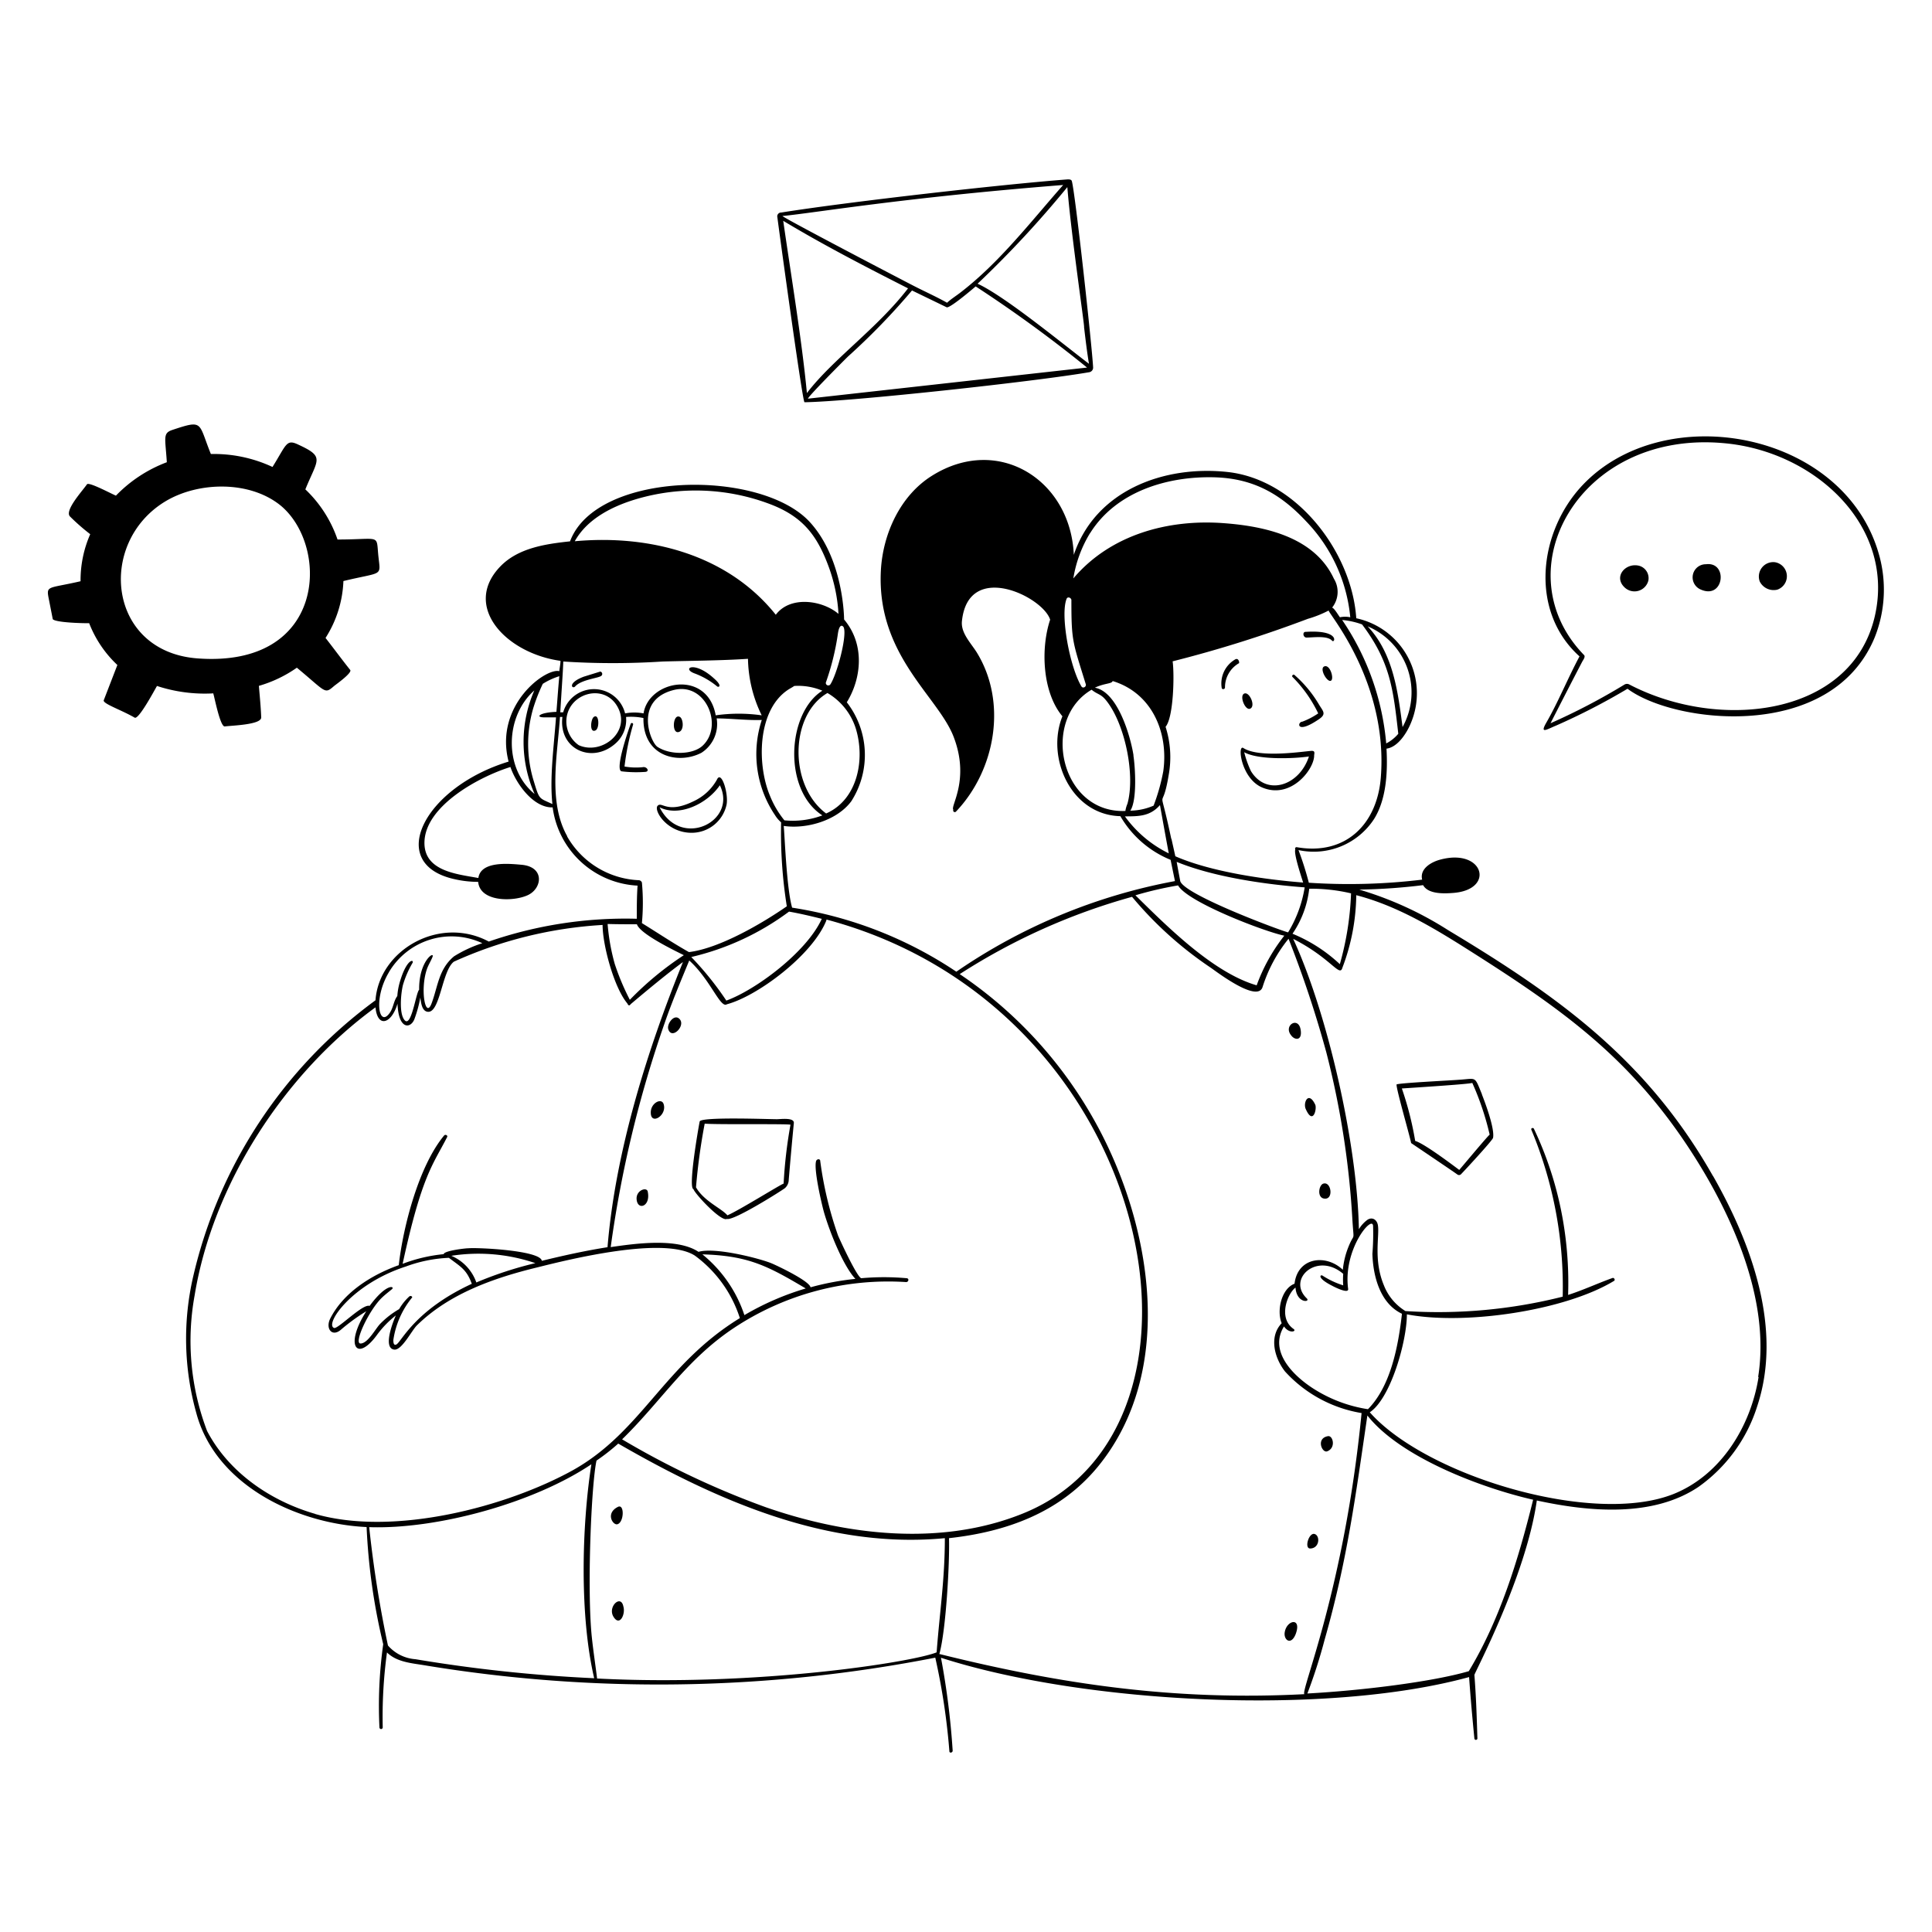 <?xml version="1.0" encoding="UTF-8"?> <svg xmlns="http://www.w3.org/2000/svg" viewBox="0 0 200 200"><g fill="#000000"><path d="M130.66 81.52c3 1.27 5.43-1.94 5.38-3.35.05-.29.05-.44-.24-.44-.56 0-5.35.81-7.08-.29-.66-.44-.26 3.15 1.94 4.08zm-1.86-3.65c1.43.81 5.13.67 6.7.44-1 3.06-4.4 4.13-6 1.52a10.53 10.53 0 0 1-.7-1.96zm-1.99-6.71a2.88 2.88 0 0 1 1.42-2.49c.12 0 0-.62-.36-.41a2.88 2.88 0 0 0-1.4 2.95c.03.2.35.15.34-.05zM83.28 41.64c4.84-.07 23.94-2.15 29.48-3.11a.48.48 0 0 0 .4-.47c-.11-2.21-1.87-18.27-2.21-19.33-.06-.16-.27-.16-.42-.16-6.78.51-22.84 2.34-29.65 3.43a.4.4 0 0 0-.42.39c0 .1 2.6 19.19 2.82 19.25zm.36-.37c0-.22 3.68-3.91 4.15-4.37a70 70 0 0 0 6.62-6.83L98 31.81c.31.13 2.65-1.86 3-2.16a136.59 136.59 0 0 1 11.53 8.4zm28.58-7.42c.15 1.27.3 2.55.51 3.81-2.89-2.2-8.72-7-11.53-8.29a107.83 107.83 0 0 0 9.29-10c.4 5.01 1.83 14.63 1.73 14.48zM81 22.36c3.3-.31 12.36-1.89 29.06-3.21-3.38 3.83-6.57 8-10.62 11.12-.46.36-1 .69-1.4 1.07-1.08-.61-2.22-1.12-3.32-1.68S81 22.51 81 22.36zm13 7.49c-3.19 4.15-7.79 7.33-10.47 10.84-.52-5.48-1.66-12.3-2.45-17.83 4.19 2.52 8.55 4.77 12.92 6.99zM137.06 69c-.48.26.33 1.65.71 1.47s-.1-1.78-.71-1.47zM22.05 71.78c0-.47.68 3.49 1.22 3.42.73-.1 3.81-.17 3.77-.94-.04-1.08-.15-2.16-.24-3.26a13.18 13.18 0 0 0 3.93-1.88c3.07 2.54 2.84 2.77 3.86 1.89.25-.2 1.9-1.37 1.66-1.66-.87-1.09-1.69-2.21-2.55-3.31a11.75 11.75 0 0 0 1.85-5.89c4.13-1 3.85-.41 3.62-2.58-.24-2.33.32-1.72-4.23-1.72a12.92 12.92 0 0 0-3.33-5.19c1.29-3.18 2.07-3.35-.81-4.67-1.17-.54-1.17.07-2.59 2.35A14.32 14.32 0 0 0 21.83 47c-1.33-3.27-.72-3.58-4-2.49-1 .34-.72.81-.56 3.34A14.34 14.34 0 0 0 12 51.31c-.7-.31-2.83-1.45-3-1.17-.47.68-2.36 2.73-1.75 3.33a21.74 21.74 0 0 0 2.09 1.83 11.83 11.83 0 0 0-1 4.87c-3.59.83-3.58.36-3.24 2.08.12.61.24 1.21.36 1.84.26.37 3.32.44 3.77.42a11.77 11.77 0 0 0 2.92 4.33l-1.41 3.65c-.13.35 1.82 1 3.2 1.8.41.24 2.05-2.84 2.31-3.28a15.86 15.86 0 0 0 5.8.77zM17.12 51.9c3.44-2.07 8.81-2.17 12 .49 5 4.26 4.63 16.73-8.64 15.77C11.14 67.49 10 56.2 17.12 51.9zM135.25 66c.66 0 2.16-.23 2.64.32.29.34.89-1.14-2.71-.91-.38-.03-.3.59.07.59zm-5.83 7.36c.6-.27-.09-1.8-.62-1.56s.11 1.79.62 1.56zm7.04.49a7.66 7.66 0 0 1-1.65.86c-.5 0-.7 1.4 1.73-.26.81-.55.41-.83 0-1.52a12.42 12.42 0 0 0-2.54-3.06c-.12-.11-.32.09-.2.21a13.65 13.65 0 0 1 2.66 3.77zM133 168.94c-.16.81.65 1.47 1.14.19.62-1.73-.92-1.44-1.14-.19zm20.4-55.69c-.73-1.77-.55-1.62-2-1.5-1.14.1-6.17.33-6.81.5-.2 0 1.36 5.35 1.49 6.08 0 0 4.3 2.9 4.77 3.24a.29.29 0 0 0 .38 0c.4-.41 3.28-3.52 3.33-3.78.18-.93-.74-3.44-1.14-4.46zm.81 4.21c-.17.09-3.05 3.55-3.15 3.65-.72-.54-3.68-2.77-4.56-3a33.49 33.49 0 0 0-1.38-5.43c.81-.06 7.06-.45 7.29-.58a28.86 28.86 0 0 1 1.8 5.36zm-18.06-3.11c-.68-1.43-1.25-.26-1 .41.78 1.81 1.2 0 1-.41zm-1.49-7.62c-.16-1.62-1.86-.6-1 .45.34.48 1.11.6 1-.45zm2.44 17.35c1 .12.7-1.86-.14-1.54-.45.18-.64 1.46.14 1.54zm-1.49 36.22c1 0 1.07-1.32.48-1.5s-1.09 1.47-.48 1.5zM176.6 58.41A1.36 1.36 0 0 0 176 61c2.48 1.17 2.93-2.89.6-2.59zm7.14-.21a1.49 1.49 0 0 0-1.57 2 1.61 1.61 0 0 0 1.82.84 1.47 1.47 0 0 0-.25-2.84z"></path><path d="M194.45 57.19c-3.73-12.6-22.21-15.93-30.66-6.93-4.51 4.81-5.49 13-.28 17.69-1.22 2.28-2.22 4.75-3.42 6.83-.72 1.25 0 .74 1 .33a67.84 67.84 0 0 0 7.39-3.81c4.84 3.62 21.05 5.55 25.57-5.27a13.33 13.33 0 0 0 .4-8.84zm-.37 6.6c-2.4 10.38-16.07 11.93-25.39 7.08a.51.51 0 0 0-.53 0 66 66 0 0 1-7.65 4q1.63-3.2 3.29-6.39c.09-.16.35-.5.18-.67-8.46-8.7-.56-23.33 14.51-21.93 9.4.84 17.73 8.58 15.59 17.91zm-56.69 86.45c.93-.35.6-1.65.09-1.57-1.28.21-.63 1.77-.09 1.57z"></path><path d="M169.65 58.56c-1.38-.32-2.65 1.14-1.47 2.25a1.48 1.48 0 0 0 2.46-.72 1.33 1.33 0 0 0-.99-1.53zm7.68 63.19c-6.8-12-15.87-18.52-27.42-25.46a36.09 36.09 0 0 0-9.2-4.2 61 61 0 0 0 6.61-.46c.52.94 2.15.88 3.06.81 4.46-.3 3.23-4.7-1.33-3.44-.91.25-2.1.94-1.83 2.06a63 63 0 0 1-11.73.32 32.63 32.63 0 0 0-1.07-3.38 7.46 7.46 0 0 0 7.82-3.21c1.29-2.06 1.42-4.9 1.29-7.29 1.2-.16 2.13-1.67 2.54-2.69A7.94 7.94 0 0 0 140.39 64a.29.29 0 0 0 0-.13c-.51-6.77-6.16-14.18-13.23-15-6.66-.75-13.77 1.9-16 8.57-.32-7.73-7.81-12.52-14.7-8.18-3.27 2.05-5.06 6-5.27 9.76-.48 8.72 5.84 13 7.5 17.18 1.77 4.51-.35 7.27 0 7.62a.17.17 0 0 0 .27.2c4.11-4.32 5.34-11.36 2.13-16.52-.64-1-1.64-2-1.51-3.21.66-6.3 8.4-2.52 9.13-.14-1 3-.8 7.53 1.27 10-1.72 4.26.87 10.21 6 10.34a10.67 10.67 0 0 0 5.2 4.52l.45 2.2A58.86 58.86 0 0 0 99 100.59a42 42 0 0 0-17-6.63c-.58-2-.77-7.53-.87-8.46 2.39.35 5.53-.57 7-2.56a8.88 8.88 0 0 0-.47-10.24c1.53-2.48 1.89-6-.28-8.57 0 0 0-6.12-3.47-10-5-5.64-22.17-5.43-24.9 1.91-2.53.27-5.35.68-7.2 2.58-4 4.12.53 9 6.21 9.79 0 .36-.09.72-.12 1.07-1.41-.37-6.76 3.52-5.25 9.36C43.9 81.51 39.89 89.39 47 91a11 11 0 0 0 2.5.29c.19 2.1 3.66 2.07 5.15 1.37s1.76-2.93-.67-3.14c-1.33-.12-4.21-.4-4.46 1.37-2.25-.41-5.67-.71-5.58-3.75.12-3.75 5.68-6.74 8.9-7.74.55 1.65 2.34 4.24 4.37 4.18a9.35 9.35 0 0 0 8.79 8.1c-.08 1.14-.08 2.28-.08 3.43a43.35 43.35 0 0 0-15.32 2.36c-5.11-2.73-11.35.88-11.73 6.08A49.12 49.12 0 0 0 20 132.14a28.53 28.53 0 0 0 .32 14.13c2 7.49 10.42 11.47 17.63 11.81a63.67 63.67 0 0 0 1.72 12.13 45.85 45.85 0 0 0-.39 8.61.17.17 0 0 0 .34 0 49.13 49.13 0 0 1 .44-7.76c1 1 2.56 1.11 3.83 1.32a148.73 148.73 0 0 0 52.93-.78 68.88 68.88 0 0 1 1.46 9.69c0 .22.34.16.34-.06a79.77 79.77 0 0 0-1.21-9.62c14.72 4.74 39.87 6.06 54.67 2 .15 2.13.34 4.26.55 6.38a.16.16 0 0 0 .31 0c-.07-2.35-.13-4.25-.31-6.6 0-.2 5.36-10.25 6.46-18.06 5.39 1.17 12 1.78 16.74-1.41a16.18 16.18 0 0 0 6.08-8.36c2.65-8-.6-16.84-4.58-23.83zM135.53 92a18.08 18.08 0 0 1 4.33.48 30.87 30.87 0 0 1-1.16 7.33 16.06 16.06 0 0 0-4.9-3.15 10.29 10.29 0 0 0 1.73-4.66zm-2.2 4.51c-.27 0-10.68-3.83-11.15-5.29-.12-.65-.25-1.3-.37-2 3.82 1.57 9.2 2.34 13.25 2.64a12.86 12.86 0 0 1-1.73 4.68zm11.86-21.27c-.48-3.59-.94-7.56-3.61-10.4a7.41 7.41 0 0 1 3.61 10.43zM141 64.64c2.94 3.9 3.23 6.75 3.75 11.32a4.06 4.06 0 0 1-1.25 1 26.84 26.84 0 0 0-4.56-12.78 8.17 8.17 0 0 1 2.06.46zm-28.15-9.45c2.69-4.31 8-5.91 12.86-5.78 4 .11 6.84 1.69 9.55 4.61a16.56 16.56 0 0 1 4.52 9.88 2.57 2.57 0 0 0-1.07 0c-.16-.2-.58-.94-.81-1a2.61 2.61 0 0 0 .18-3c-2-4.29-7.08-5.42-11.37-5.74-5.76-.44-11.75 1.17-15.6 5.72a13 13 0 0 1 1.73-4.69zm4.49 23c-.3-1.92-1.62-6.58-4-7 1-.48 1.77-.39 1.84-.69 4.07 1.24 5.81 5.33 5.24 9.35a20.38 20.38 0 0 1-1 3.55 6.25 6.25 0 0 1-2.41.52c.73-1.1.5-4.58.32-5.71zM110.41 62c.1-.27.45-.14.5.09 0 4.28.11 4.28 1.49 8.74.08.26-.29.48-.45.23-1.2-2-2.21-7.36-1.54-9.06zm2.59 9.4c.74.6 1 .35 1.77 1.46 1.75 2.48 2.75 7.47 1.94 10.35a3 3 0 0 0-.21.74c-6.72.28-8.81-9.44-3.5-12.55zm3.43 13.11c1.46 0 2.63 0 3.65-1.17.3 1.68.6 3.34.91 5a12.22 12.22 0 0 1-4.54-3.83zm4.82 2.33c-1.36-6.45-1-2.19-.27-6.6a10.3 10.3 0 0 0-.32-5c.84-1 .92-5.48.73-6.78a128.41 128.41 0 0 0 14-4.4 11.35 11.35 0 0 0 2.15-.86c0 .34 6.18 7.46 5.4 17.3-.39 4.86-3.68 8.08-8.7 7.2a.15.15 0 0 0-.15.23c-.18.44.62 2.81.81 3.43-4-.31-9.58-1.12-13.23-2.72-.14-.64-.27-1.21-.4-1.8zm.7 4.81c.94 1.73 9 4.81 11 5.21a18.53 18.53 0 0 0-2.86 5.14c-4.49-1.3-9.26-6.08-12.55-9.32a37.48 37.48 0 0 1 4.46-1.03zm-36.4 3.54c34.12 9.07 42.6 52.55 20.31 61.5-8.44 3.4-18.19 2.26-26.58-.66A87.36 87.36 0 0 1 64.4 149c4.1-4 6.62-8.24 11.59-11.54a28.89 28.89 0 0 1 17.81-4.74c.27 0 .33-.38.06-.4a26.35 26.35 0 0 0-4.7 0c-.45-.11-2.26-4.06-2.41-4.43a38.15 38.15 0 0 1-1.85-7.78c-.1-.19-.35-.09-.41.06-.29.83.59 4.55.81 5.33.54 1.87 1.92 5.45 3.25 6.89a28.11 28.11 0 0 0-4.64.87c-.15-.68-3.52-2.27-4.06-2.49-1.16-.48-5.8-1.69-7.54-1.18-2.22-1.48-6.61-.85-9.09-.49a119 119 0 0 1 5.58-23.18c.73-2.13 1.69-4.4 2.55-6.49 2.21 2 3.22 5 3.9 4.53 3.12-.82 8.86-5.07 10.3-8.69zm-8.49 40.95a13.64 13.64 0 0 0-4.35-6.29c4.77.14 6.75 1.19 10.7 3.53a28.41 28.41 0 0 0-6.35 2.76zm8-41c-1.59 3.46-6.86 7.35-9.87 8.44a32.28 32.28 0 0 0-3.63-4.51 27.36 27.36 0 0 0 10.12-4.7c1.1.19 2.32.48 3.4.75zM81.2 84.92a9.81 9.81 0 0 1-1.48-2.51c-1.36-3.19-1.36-8.86 1.85-11 .21-.14.44-.25.65-.4a6.46 6.46 0 0 1 2.91.49c-3.66 2.31-4.1 10.26 0 12.91a8.74 8.74 0 0 1-3.93.51zm7.38-9.54c1 3.2.22 7.39-3.06 8.83-3.87-2.88-3.79-10.19.14-12.47a6.56 6.56 0 0 1 2.92 3.64zM87.36 65c.31 1-.75 4.88-1.41 5.86a.26.26 0 0 1-.46-.2 26.16 26.16 0 0 0 1.24-5c.17-1.27.58-.85.63-.66zM65.8 51.69a21.69 21.69 0 0 1 14 .53c3.31 1.28 4.8 3.21 6 6.49a16.94 16.94 0 0 1 1 4.84c-1.66-1.42-5-1.91-6.49.09-5-6.26-13.11-8.32-20.81-7.61 1.28-2.31 3.87-3.61 6.3-4.34zm-7.49 16.79a80.14 80.14 0 0 0 10.28 0c2.84-.08 6-.09 8.84-.28a13.81 13.81 0 0 0 1.42 5.85 16.86 16.86 0 0 0-4.76 0c-.86-4.78-6.93-3.64-7.47-.2a5.11 5.11 0 0 0-1.91 0 3.32 3.32 0 0 0-6.41-.11H58c.21-3.52.27-4.08.31-5.26zm14.43 8.71c-1 .94-3.34 1-4.67.13-.73-.44-2.5-4.87 1.71-5.9 3.3-.8 5.14 3.72 2.96 5.77zm-14.1-2.78c.26-2.68 3.9-3.7 5.27-1.27 1.48 2.59-1.62 5.07-4 4a3 3 0 0 1-1.27-2.73zm-3.3-3a13.31 13.31 0 0 0 0 10.78c-3.21-2.61-3.08-8.05 0-10.74zm1.85 11.83c-1.47-.69-1.33-.39-2-2.59a13.13 13.13 0 0 1 0-7.3 18.06 18.06 0 0 1 1-2.56A7.13 7.13 0 0 1 57.9 70c-.12 1.23-.2 2.48-.3 3.69-1.82.07-2.19.57-1.29.57h1.25c-.24 3.17-.67 6.3-.37 9.02zm1.52 3.31c-2-3.56-1-8.43-.74-12.33h.25c-.41 3.31 3 4.87 5.42 2.81a3.26 3.26 0 0 0 1.17-2.81 6.4 6.4 0 0 1 1.8.11c-.07 4 3.61 4.84 6 3.6a3.54 3.54 0 0 0 1.58-3.56c1.44 0 3.28.22 4.67.16a11.31 11.31 0 0 0 1.36 9.84 3.31 3.31 0 0 0 .64.76 48.54 48.54 0 0 0 .59 8.69c-2.61 1.81-7 4.36-10.13 4.74-1.62-.91-3.25-2-4.87-3a22.61 22.61 0 0 0 0-4.2.37.37 0 0 0-.31-.24 9 9 0 0 1-7.43-4.53zm7.21 9.09c.25 1 3.87 2.74 4.87 3.24a32.63 32.63 0 0 0-5.59 4.62 25.29 25.29 0 0 1-1.56-3.71 21.52 21.52 0 0 1-.74-4.14c1.03.03 2.02.03 3.02.03zm-25.66 5a7.53 7.53 0 0 1 9.67-3A13.07 13.07 0 0 0 47 99c-1.58 1.31-1.66 3.07-2.31 4.84s-1.24-1.48-.47-3.59c.15-.4.39-.78.55-1.18.27-.68-1.42.38-1.38 3.39-.33.25-.82 4.11-1.55 3.09-.54-.73-.33-2.76-.13-3.57a10.16 10.16 0 0 1 1-2.31c.16-.38-.58-.42-1.27 1.82a6.92 6.92 0 0 0-.31 1.62c-.4.53-.4 1.24-.81 1.78-1.11 1.51-1.68-1.54-.06-4.24zm-7.62 56.08c-4.6-1.32-8.95-4.28-11.2-8.58a26.21 26.21 0 0 1-1.3-14c1.88-11.56 9.3-23 18.73-29.86.21 2.17 1.66 1.71 2.28-.38.1 2.74 1.37 2.59 1.75 1.6a13.13 13.13 0 0 0 .61-2.23c.07.47.14 1.3.67 1.45 1.38.39 1.54-4.23 2.81-5.17a43.41 43.41 0 0 1 15.39-3.8c0 2.1 1.19 6.49 2.55 8.11.11.21.19.32.37.08 1.56-1.32 3.75-3.14 5.4-4.35-3.71 9.14-7 19.65-7.81 29.52-2.29.36-4.55.86-6.8 1.41-.14-1.07-6.55-1.39-7.61-1.3-.34 0-2.52.26-2.55.61a16.39 16.39 0 0 0-4.25 1c2-9.22 3.16-10.28 4.6-13.11.11-.18-.17-.32-.3-.18-2.6 3.12-4.24 9.37-4.7 13.43-2.8 1-5.74 2.82-7.11 5.56-.48 1 .19 1.9 1.1 1.14a19.92 19.92 0 0 1 2.65-1.93c-2.28 3.54-1 5.35 1.12 2.43a10.29 10.29 0 0 1 1.94-2c-.29.64-1.38 3.39-.17 3.54.78.1 1.82-2 2.35-2.51 3.34-3.29 8-4.92 12.46-6 3.34-.84 13.13-3.26 16.31-1.22a12.89 12.89 0 0 1 4.66 6.47c-7.86 4.81-10.13 11.75-17.31 15.76-6.87 3.79-18.48 6.85-26.64 4.52zm9.75-22.53a5.54 5.54 0 0 0-1.07 1.33 9 9 0 0 0-2 1.56c-.47.51-1.26 2-2 2s.86-3.43 2.2-4.73c.33-.32.7-.6 1.05-.89s-.51-.71-2.31 1.73c-.68-.28-3.29 2.43-3.68 2.28-1-.39 1.83-4.55 7.43-6.36a14.57 14.57 0 0 1 4.46-.9c1.19.91 1.83 1.19 2.37 2.69-6 2.77-7.32 6.1-7.83 6.29-.29.12-.29-.3-.29-.48a9 9 0 0 1 1.94-4.39c.06-.09-.15-.23-.27-.12zm4.33-4.19a18.29 18.29 0 0 1 8.7.76 38.7 38.7 0 0 0-6.11 2 4.67 4.67 0 0 0-2.59-2.76zM43 171.76a4.16 4.16 0 0 1-2.84-1.42 119.46 119.46 0 0 1-1.94-12.25c7 .24 17-2.48 23-6.51-1 6.42-1.23 15.66.29 22.15A155 155 0 0 1 43 171.76zm18.81 2c-.17-1.4-.39-2.82-.54-4.24-.52-4.87-.06-15.88.48-18.32a21.53 21.53 0 0 0 2.25-1.76c10.25 5.92 21.71 10.95 33.81 9.79 0 4.3-.54 7.68-.85 11.82-2.43 1-18.53 3.56-35.11 2.71zm35.43-2.53c.69-2.45 1.08-9.52 1-12 5.93-.65 11.47-2.64 15.37-7.35 8.25-10 5.59-25.27-.26-35.78a44.27 44.27 0 0 0-14-15.26 64.79 64.79 0 0 1 17.84-8 38.48 38.48 0 0 0 8.15 7.34c.61.42 4.83 3.66 5.36 2a15.19 15.19 0 0 1 2.69-5 113.32 113.32 0 0 1 3.91 11.76 89.66 89.66 0 0 1 2.7 17.34c.16 2.59.25 1.06-.49 3a8.55 8.55 0 0 0-.5 2.17c-1.74-1.66-4.68-1.31-5 1.44-1.36.51-1.87 2.8-1.33 4.09-1.35 1.4-.74 3.62.35 5a13.73 13.73 0 0 0 7.92 4.3c-1.79 18.29-6.35 28.78-5.92 29.1-13.34.69-24.98-.98-37.75-4.15zM145.13 136c-.37 3.23-1.12 7.45-3.52 9.88a14.59 14.59 0 0 1-5.44-2c-2.12-1.3-4.9-3.9-3.25-6.57.53.78 1.34.53 1 .27-1.66-1.14-.62-3.7.19-4.29.12 1.66 1.58 1.53 1.17 1.12-2.09-2 1.07-4.86 3.77-2.54a7.89 7.89 0 0 0 0 1.19 8.74 8.74 0 0 1-2.13-1c-.22-.16-.68.2 1 1.05.18.1 1.71.88 1.64.32-.55-4.06 2.48-7.68 2.58-6.54a25.7 25.7 0 0 1-.07 2.91c.07 2.29.78 5.12 3.06 6.2zm6.92 37c-3.73 1.09-11 2-16.71 2.31a54.48 54.48 0 0 0 1.78-5.55c2.34-8.2 3.21-14.91 4.43-23.23 3.43 4.36 11.91 7.53 17.16 8.72-1.56 6.32-3.47 12.46-6.66 17.75zm30-30.47c-.8 5.08-3.86 10.12-8.76 12.11-8.38 3.38-25.72-1.9-31.49-8.44 2.17-1.44 3.84-7.37 3.84-10.14 6 1.15 16.37-.38 21.44-3.46.17-.1 0-.37-.16-.3-1.54.55-3 1.24-4.59 1.75a38 38 0 0 0-.37-6.69 36.58 36.58 0 0 0-3.17-10.51c-.07-.15-.33-.07-.27.09a42.23 42.23 0 0 1 3.25 17.29 52.72 52.72 0 0 1-16.28 1.49 5.44 5.44 0 0 1-2.24-2.69c-1.09-2.63-.43-5.07-.61-6.19-.08-.53-.53-.89-1.05-.59a3.3 3.3 0 0 0-.92 1c-.15-8.77-3.24-22.36-6.8-30.06 3.92 2 4.81 4 5.09 3a21.74 21.74 0 0 0 1.44-7.52c4.32 1.12 8.19 3.49 11.92 5.86 9.46 6 16.48 11 22.75 20.68 4.24 6.54 8.21 15.34 6.93 23.35z"></path><path d="M71.87 69.7a8.12 8.12 0 0 1 2.37 1.36c.13.11.62 0-.34-.84-2.03-1.85-3.35-1.03-2.03-.52zm-12.34 1.37c.64-.73 2.43-.86 2.72-1.11a.25.25 0 0 0-.11-.44l-1.71.53c-1.75.66-1.19 1.32-.9 1.02zm20.9 44.79c-.9 0-7.92-.27-8 .24-.14.69-1.22 6.9-.64 7 .1.43 2.86 3.42 3.46 3.08.68.23 5.62-2.89 6-3.18a1.17 1.17 0 0 0 .4-.87q.25-3 .53-5.89c.02-.58-1.39-.38-1.75-.38zm.69 6.67c-.18 0-4.7 2.82-5.82 3.28-.62-.73-2.44-1.47-3.25-2.9a63 63 0 0 1 .9-6.59c1.31.11 8.54 0 8.88.11a48.56 48.56 0 0 0-.71 6.1zm-15.22 1.59c.07 1.22 1.46.81 1.16-.73-.06-.57-1.21-.2-1.16.73zm-2.37 43.28c.64 1 1.24-.33 1-1.1-.25-1.3-1.69.06-1 1.1zm3.84-52.21c0 1.34 1.73.25 1.32-.92-.23-.65-1.35-.07-1.32.92zm1.81-8.65c.35 1.12 1.77-.3 1.21-1s-1.39.46-1.21 1zm-5.27 51.25c.7-.19.75-2.14.06-1.8-1.32.66-.53 1.92-.06 1.8zm2.82-77.88c.6 0 .24-.6-.21-.49a6.87 6.87 0 0 1-1.87-.07 26.08 26.08 0 0 1 .89-4.35.13.13 0 0 0-.24-.09c-.21.53-1.71 4.84-.94 4.94a12.51 12.51 0 0 0 2.37.06zm-5.08-4.3c.44-.22.37-1.8-.18-1.39-.32.22-.47 1.71.18 1.39zm8.72-1.4c-.7-.35-.85 1.65-.18 1.58s.56-1.39.18-1.58zm1.29 12a3.7 3.7 0 0 0 3.55-2.89c.23-1.17-.54-3.65-1-2.6a5.32 5.32 0 0 1-2.4 2.22c-2.76 1.35-3.28 0-3.73.47s.97 2.84 3.58 2.8zm2.86-4.92c1.84 3.76-4.06 6.64-6.24 2.28 2.03 1.03 4.93-.36 6.24-2.28z"></path></g></svg> 